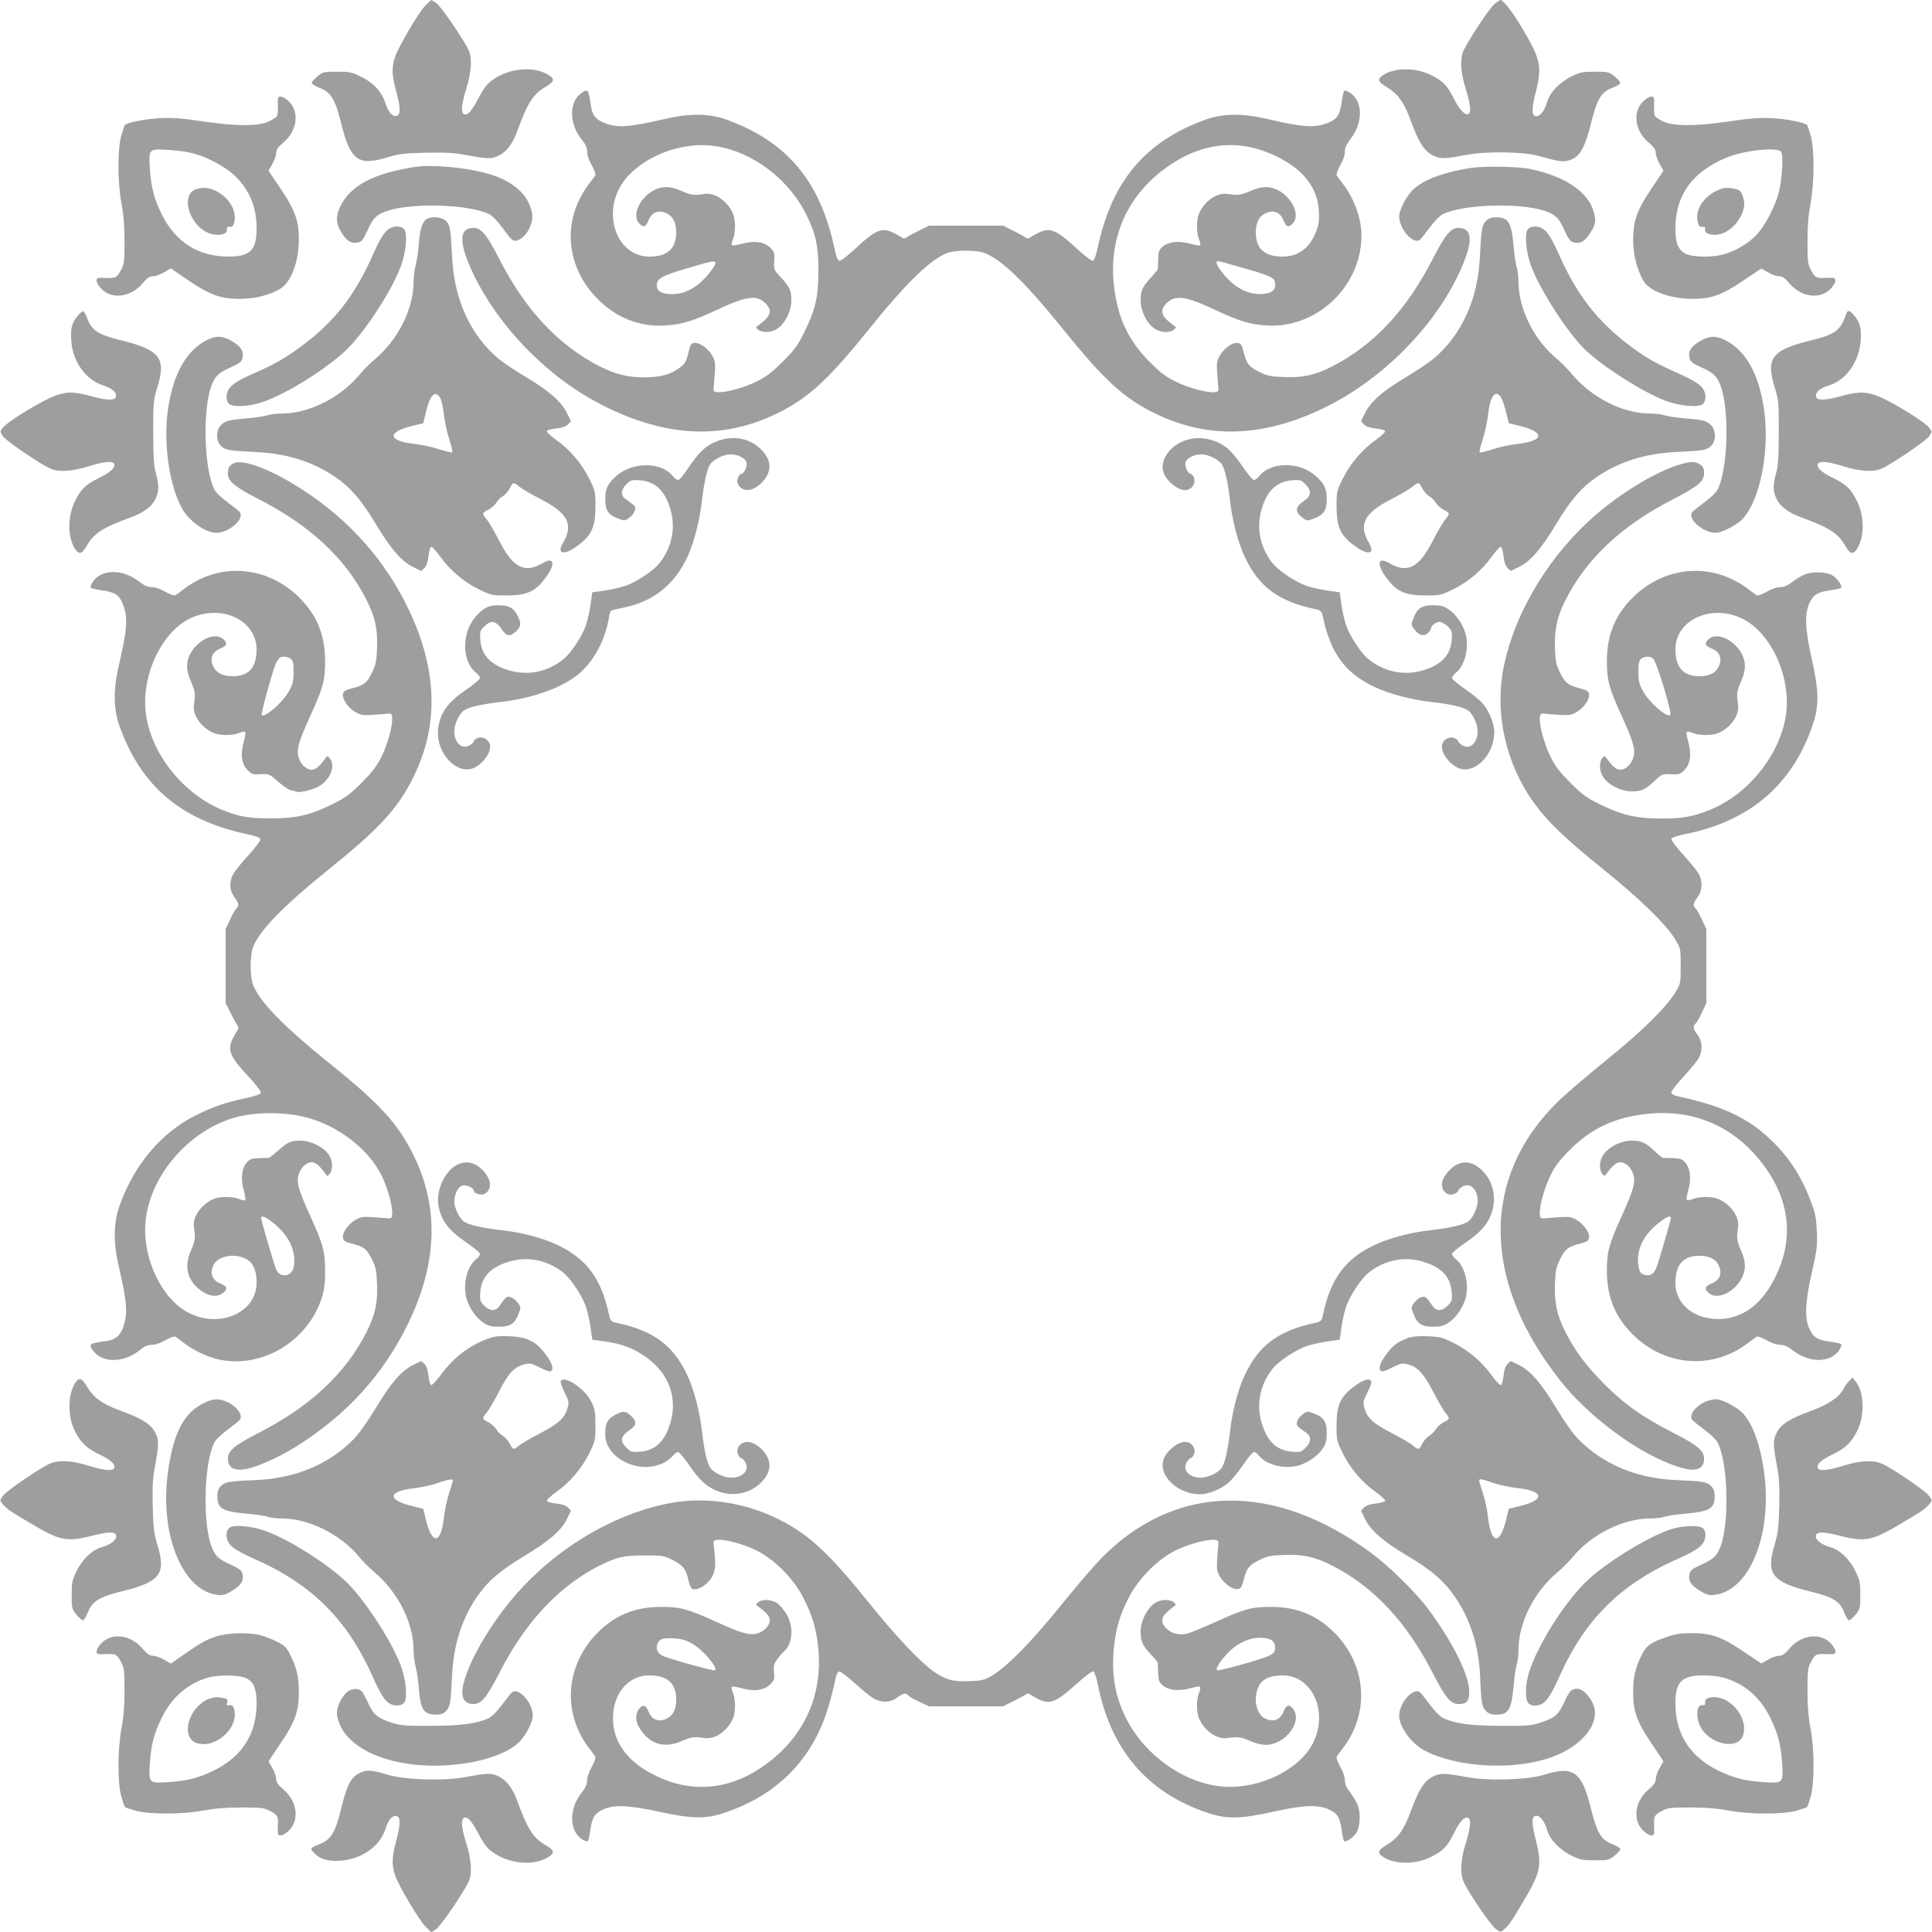 <?xml version="1.0" standalone="no"?>
<!DOCTYPE svg PUBLIC "-//W3C//DTD SVG 20010904//EN"
 "http://www.w3.org/TR/2001/REC-SVG-20010904/DTD/svg10.dtd">
<svg version="1.0" xmlns="http://www.w3.org/2000/svg"
 width="1280pt" height="1280pt" viewBox="0 0 1280 1280"
 preserveAspectRatio="xMidYMid meet">
<g transform="translate(0,1280) scale(0.1,-0.1)"
fill="#9e9e9e" stroke="none">
<path d="M2818 12763 c-47 -48 -184 -283 -203 -347 -21 -70 -19 -117 11 -224
28 -105 29 -155 1 -160 -28 -6 -55 26 -74 86 -24 74 -79 134 -161 174 -61 30
-75 33 -158 33 -88 0 -94 -1 -131 -31 -21 -17 -38 -37 -38 -43 0 -7 25 -22 55
-34 73 -29 101 -77 139 -229 61 -249 113 -289 302 -232 83 25 113 29 260 32
127 3 187 0 260 -14 154 -28 173 -29 225 -4 50 25 91 78 120 159 70 191 105
246 188 295 56 33 62 50 28 74 -97 68 -272 54 -385 -32 -29 -21 -55 -56 -83
-109 -46 -89 -75 -123 -98 -114 -24 10 -20 62 14 172 33 108 39 195 16 250
-26 61 -182 291 -214 313 -16 12 -32 22 -34 22 -2 0 -20 -17 -40 -37z"/>
<path d="M9903 12775 c-37 -29 -199 -278 -213 -326 -17 -60 -11 -134 20 -234
31 -101 38 -159 20 -170 -21 -13 -61 27 -96 98 -45 91 -73 120 -154 160 -104
52 -246 50 -322 -4 -34 -25 -28 -42 28 -75 74 -44 115 -100 159 -219 53 -146
89 -203 145 -233 50 -26 80 -26 225 2 124 24 371 21 466 -4 155 -43 176 -45
222 -30 64 23 97 80 137 239 41 167 68 211 142 239 29 11 53 25 53 32 0 7 -17
27 -38 44 -37 30 -43 31 -130 31 -81 0 -99 -4 -152 -29 -81 -40 -147 -108
-164 -169 -17 -58 -45 -97 -72 -97 -32 0 -34 44 -4 161 43 172 33 216 -97 434
-55 93 -119 175 -137 175 -3 0 -20 -11 -38 -25z"/>
<path d="M3845 12178 c-77 -61 -73 -203 10 -304 26 -31 35 -52 35 -79 0 -24
12 -58 31 -91 18 -32 27 -59 23 -66 -5 -7 -23 -33 -42 -57 -180 -237 -157
-546 57 -761 126 -128 284 -189 457 -176 103 7 183 32 331 102 199 93 266 103
325 44 47 -48 36 -84 -43 -142 -24 -17 -24 -18 -5 -33 29 -22 88 -19 127 8 51
34 91 115 92 185 0 67 -10 90 -69 154 -48 51 -48 51 -44 120 2 41 -2 52 -27
77 -40 39 -100 48 -183 27 -34 -9 -66 -14 -70 -11 -5 3 -2 21 6 40 18 43 18
126 1 168 -36 85 -122 144 -191 132 -64 -11 -87 -8 -149 19 -80 36 -139 35
-200 -3 -87 -56 -128 -160 -83 -210 28 -31 44 -26 62 18 23 57 69 74 124 46
40 -20 60 -63 60 -125 0 -108 -58 -160 -179 -160 -194 0 -303 239 -202 444 87
178 351 309 592 293 260 -17 529 -208 654 -465 60 -122 78 -206 77 -367 0
-172 -19 -255 -93 -405 -45 -91 -64 -117 -143 -196 -74 -73 -107 -99 -176
-133 -84 -41 -210 -75 -259 -69 -21 2 -25 8 -23 28 2 14 5 59 8 100 4 65 2 80
-18 115 -28 48 -83 87 -118 83 -22 -3 -27 -11 -40 -68 -14 -57 -21 -69 -58
-97 -58 -44 -128 -63 -234 -63 -111 0 -190 20 -295 73 -275 140 -495 376 -668
717 -80 156 -117 200 -168 200 -92 0 -98 -85 -19 -266 80 -183 222 -387 386
-550 168 -167 341 -290 541 -385 397 -187 756 -197 1101 -29 205 99 342 224
604 550 252 315 420 477 529 515 57 19 186 19 240 0 111 -39 271 -193 515
-495 280 -348 412 -469 620 -570 345 -168 704 -158 1101 29 399 189 761 554
927 935 79 181 73 266 -19 266 -51 0 -88 -44 -168 -200 -173 -341 -393 -577
-668 -717 -115 -59 -194 -76 -320 -71 -86 3 -111 8 -158 31 -73 35 -88 54
-108 129 -14 55 -20 63 -42 66 -34 4 -89 -35 -117 -83 -20 -35 -22 -50 -18
-115 3 -41 6 -86 8 -100 2 -20 -2 -26 -23 -28 -49 -6 -175 28 -259 69 -69 34
-102 60 -175 133 -140 140 -212 295 -235 506 -37 332 102 621 385 806 224 146
459 162 692 48 179 -87 272 -207 281 -362 3 -61 0 -88 -17 -132 -42 -113 -117
-169 -223 -170 -120 0 -178 52 -178 160 0 62 20 105 60 125 55 28 101 11 124
-46 18 -44 34 -49 62 -18 45 50 4 154 -83 210 -61 38 -120 39 -200 3 -62 -27
-85 -30 -149 -19 -69 12 -155 -47 -191 -132 -17 -42 -17 -125 1 -168 8 -19 11
-37 6 -40 -5 -3 -36 2 -68 11 -73 20 -141 13 -180 -21 -23 -20 -27 -32 -29
-82 -1 -32 -2 -62 -2 -66 -1 -4 -21 -29 -45 -55 -59 -64 -69 -87 -69 -154 1
-70 41 -151 92 -185 39 -27 98 -30 127 -8 19 15 19 16 -5 33 -79 58 -90 94
-43 142 59 59 126 49 325 -44 148 -70 228 -95 331 -102 336 -25 636 256 636
596 0 111 -47 242 -122 341 -19 24 -37 50 -42 57 -4 7 5 34 23 66 19 32 31 68
31 90 0 26 10 49 39 87 86 113 80 257 -12 309 -14 8 -29 12 -32 8 -3 -3 -11
-37 -16 -74 -13 -85 -29 -111 -82 -134 -91 -39 -164 -36 -412 22 -168 39 -296
37 -415 -7 -392 -144 -610 -402 -705 -835 -14 -65 -25 -96 -36 -98 -8 -1 -56
36 -106 82 -131 121 -175 140 -246 107 -23 -11 -50 -26 -60 -33 -14 -10 -20
-10 -35 0 -9 7 -46 27 -82 45 l-65 32 -245 0 -245 0 -65 -32 c-36 -18 -73 -38
-82 -45 -15 -10 -21 -10 -35 0 -10 7 -37 22 -60 33 -71 33 -116 14 -245 -107
-51 -48 -98 -84 -107 -82 -11 2 -22 31 -36 98 -95 433 -313 691 -705 835 -119
44 -247 46 -415 7 -248 -58 -321 -61 -412 -22 -49 22 -69 49 -78 110 -16 112
-20 117 -70 78z m895 -1122 c0 -22 -76 -113 -121 -146 -63 -45 -120 -63 -185
-58 -63 5 -87 25 -82 67 5 38 42 57 203 104 168 50 185 53 185 33z m3481 -27
c190 -54 218 -66 225 -96 11 -44 -10 -71 -60 -78 -105 -16 -203 31 -286 137
-39 48 -50 78 -31 78 6 0 74 -18 152 -41z"/>
<path d="M1841 12102 c1 -33 -1 -64 -5 -71 -4 -6 -26 -21 -49 -33 -69 -35
-212 -36 -437 -3 -147 22 -207 26 -290 22 -97 -5 -215 -28 -232 -45 -4 -4 -15
-36 -25 -72 -25 -93 -24 -310 2 -450 14 -74 20 -148 20 -250 0 -131 -2 -149
-22 -187 -29 -54 -35 -57 -105 -54 -53 2 -58 0 -58 -19 0 -12 15 -37 33 -55
70 -70 193 -54 270 36 32 38 49 49 71 49 16 0 49 12 73 26 l45 26 118 -81
c144 -97 212 -121 340 -121 97 0 194 24 266 66 71 42 124 180 124 325 0 127
-24 195 -121 339 l-80 119 25 44 c14 24 26 57 26 73 0 22 11 39 49 71 90 77
106 200 36 270 -18 18 -43 33 -55 33 -19 0 -21 -5 -19 -58z m-566 -317 c101
-26 224 -92 286 -155 95 -94 139 -204 139 -345 0 -143 -42 -185 -185 -185
-203 0 -353 96 -445 283 -50 103 -69 176 -77 299 -8 132 -8 133 122 125 55 -3
127 -13 160 -22z"/>
<path d="M1300 11547 c-113 -39 -40 -259 100 -297 55 -15 106 -1 103 28 -2 17
2 21 19 19 16 -1 23 5 29 27 34 124 -126 267 -251 223z"/>
<path d="M10885 12127 c-70 -70 -54 -193 36 -270 38 -32 49 -49 49 -71 0 -16
12 -49 26 -73 l25 -44 -80 -119 c-97 -145 -121 -212 -121 -342 0 -95 26 -196
69 -270 40 -67 178 -118 322 -118 127 0 195 24 339 121 l119 80 44 -25 c24
-14 57 -26 73 -26 22 0 39 -11 71 -49 77 -90 200 -106 270 -36 18 18 33 43 33
55 0 19 -5 21 -58 19 -70 -3 -76 0 -105 54 -20 38 -22 56 -22 187 0 102 6 176
20 250 26 140 27 357 2 450 -10 36 -21 68 -25 72 -17 17 -135 40 -232 45 -83
4 -143 0 -290 -22 -225 -33 -368 -32 -437 3 -23 12 -45 27 -49 33 -4 7 -6 38
-5 71 2 53 0 58 -19 58 -12 0 -37 -15 -55 -33z m915 -332 c17 -20 7 -184 -15
-270 -23 -90 -89 -217 -145 -278 -53 -58 -142 -111 -224 -133 -74 -20 -203
-18 -246 4 -51 25 -70 70 -70 167 0 223 114 380 342 472 118 48 331 70 358 38z"/>
<path d="M11410 11551 c-114 -36 -186 -138 -161 -227 6 -22 13 -28 29 -27 17
2 21 -2 19 -19 -1 -16 5 -23 31 -30 90 -24 198 60 226 175 9 36 -10 104 -32
116 -27 15 -85 21 -112 12z"/>
<path d="M2750 11694 c-275 -42 -430 -124 -496 -263 -31 -65 -29 -110 8 -171
36 -59 67 -77 112 -66 22 5 34 21 58 74 38 85 59 107 123 131 158 59 543 50
684 -17 20 -9 55 -44 86 -86 67 -92 76 -99 107 -87 58 22 105 114 93 179 -23
123 -125 214 -295 262 -146 41 -366 61 -480 44z"/>
<path d="M9735 11686 c-195 -32 -331 -88 -390 -161 -41 -50 -74 -120 -75 -158
0 -85 94 -191 138 -155 8 7 38 45 67 84 31 42 66 77 86 86 141 67 526 76 684
17 64 -24 85 -46 123 -131 24 -53 36 -69 58 -74 45 -11 76 7 112 66 27 44 33
63 29 95 -16 152 -172 271 -427 325 -84 18 -313 21 -405 6z"/>
<path d="M2827 11349 c-29 -17 -45 -67 -52 -165 -4 -49 -13 -112 -21 -141 -8
-28 -14 -78 -14 -110 0 -181 -104 -387 -262 -518 -28 -23 -72 -68 -97 -98
-127 -153 -335 -257 -517 -257 -34 0 -75 -5 -91 -11 -15 -6 -73 -15 -128 -20
-131 -11 -149 -16 -179 -44 -36 -33 -37 -105 -2 -140 27 -27 54 -31 233 -40
201 -9 373 -63 521 -163 103 -70 176 -154 270 -311 102 -169 171 -249 248
-287 l55 -27 21 20 c14 14 23 40 27 79 3 31 11 59 17 61 7 2 32 -25 58 -61 65
-92 157 -170 256 -219 83 -41 88 -42 185 -42 135 0 191 25 258 115 69 91 60
145 -16 100 -122 -72 -198 -33 -291 150 -31 60 -67 122 -81 138 -33 39 -32 45
11 65 19 10 42 30 51 45 9 16 29 36 45 45 15 9 35 32 45 51 20 43 26 44 65 11
16 -14 78 -50 138 -81 183 -93 222 -169 150 -291 -45 -76 9 -85 100 -16 90 67
115 123 115 258 0 97 -1 102 -42 185 -49 99 -127 191 -219 256 -36 26 -63 51
-61 58 2 6 30 14 61 17 39 4 65 13 79 27 l20 21 -27 55 c-37 75 -117 146 -272
238 -71 43 -152 97 -180 120 -188 158 -296 394 -309 681 -9 179 -13 206 -40
233 -26 26 -94 33 -128 13z m88 -1183 c9 -13 20 -63 26 -111 5 -48 21 -123 36
-166 14 -44 23 -82 20 -86 -4 -3 -42 6 -86 20 -43 15 -118 31 -166 36 -176 20
-183 78 -15 119 l74 18 18 74 c28 115 60 147 93 96z"/>
<path d="M9845 11336 c-27 -27 -31 -54 -40 -233 -13 -287 -121 -523 -309 -681
-28 -23 -109 -77 -180 -120 -155 -92 -235 -163 -272 -238 l-27 -55 20 -21 c14
-14 40 -23 79 -27 31 -3 59 -11 61 -17 2 -7 -25 -32 -61 -58 -92 -65 -170
-157 -219 -256 -41 -83 -42 -88 -42 -185 0 -135 25 -191 115 -258 91 -69 145
-60 100 16 -72 122 -33 198 150 291 60 31 122 67 138 81 39 33 45 32 65 -11
10 -19 30 -42 45 -51 16 -9 36 -29 45 -45 9 -15 32 -35 51 -45 43 -20 44 -26
11 -65 -14 -16 -50 -78 -81 -138 -93 -183 -169 -222 -291 -150 -76 45 -85 -9
-16 -100 67 -90 123 -115 258 -115 97 0 102 1 185 42 99 49 191 127 256 219
26 36 51 63 58 61 6 -2 14 -30 17 -61 4 -39 13 -65 27 -79 l21 -20 55 27 c77
38 146 118 248 287 94 157 167 241 270 311 148 100 320 154 521 163 179 9 206
13 233 40 35 35 34 107 -2 140 -30 28 -48 33 -179 44 -55 5 -113 14 -128 20
-16 6 -57 11 -91 11 -185 0 -389 103 -525 265 -27 33 -72 78 -98 99 -150 124
-253 331 -253 512 0 34 -5 75 -11 91 -6 15 -15 75 -20 133 -15 168 -33 200
-117 200 -32 0 -49 -6 -67 -24z m100 -1169 c8 -13 23 -57 33 -97 l18 -74 74
-18 c168 -41 161 -99 -15 -119 -48 -5 -123 -21 -166 -36 -44 -14 -82 -23 -86
-20 -3 4 6 42 20 86 15 43 31 118 36 166 14 122 49 168 86 112z"/>
<path d="M2583 11287 c-36 -20 -62 -61 -121 -194 -114 -253 -250 -426 -455
-579 -115 -86 -186 -127 -324 -187 -107 -47 -150 -75 -170 -110 -17 -31 -16
-73 3 -91 25 -25 131 -21 222 10 148 49 394 200 539 329 122 109 307 387 376
564 38 97 49 227 23 254 -20 20 -62 22 -93 4z"/>
<path d="M10124 11283 c-26 -27 -15 -157 23 -254 63 -161 243 -439 355 -546
118 -113 374 -276 527 -336 97 -38 227 -49 254 -23 20 20 22 62 4 93 -20 36
-62 62 -187 118 -139 62 -208 102 -316 185 -200 153 -335 327 -446 573 -59
133 -85 174 -121 194 -31 18 -73 16 -93 -4z"/>
<path d="M511 10703 c-37 -45 -45 -83 -38 -169 10 -132 98 -252 209 -287 60
-19 92 -46 86 -74 -5 -28 -55 -27 -160 1 -107 30 -154 32 -224 11 -84 -25
-333 -175 -367 -221 -18 -24 -18 -25 4 -56 22 -31 254 -189 316 -214 53 -23
141 -17 248 16 109 34 163 38 172 15 8 -24 -25 -54 -102 -92 -89 -44 -118 -72
-158 -153 -52 -104 -50 -246 4 -322 25 -34 42 -28 75 28 49 83 104 118 295
188 79 29 134 70 158 118 25 54 26 91 4 172 -14 48 -17 104 -18 271 0 203 1
213 29 304 57 189 15 243 -241 306 -147 36 -194 65 -221 136 -11 29 -24 55
-30 57 -5 1 -24 -14 -41 -35z"/>
<path d="M12233 10723 c-39 -113 -71 -138 -238 -179 -254 -62 -296 -116 -239
-305 28 -91 29 -101 29 -304 -1 -167 -4 -223 -18 -271 -22 -81 -21 -118 4
-172 24 -48 79 -89 158 -118 191 -70 246 -105 295 -188 33 -56 50 -62 75 -28
54 76 56 218 4 322 -40 81 -69 109 -158 153 -77 38 -110 68 -102 92 9 23 63
19 172 -15 107 -33 195 -39 248 -16 62 25 294 183 316 214 22 31 22 32 4 56
-34 46 -283 196 -367 221 -70 21 -117 19 -224 -11 -105 -28 -155 -29 -160 -1
-6 29 26 55 87 74 115 36 201 161 209 304 5 80 -7 119 -51 167 -25 27 -36 28
-44 5z"/>
<path d="M1375 10549 c-137 -66 -226 -222 -261 -453 -33 -221 4 -501 89 -659
46 -87 155 -166 230 -167 85 0 191 94 155 138 -7 8 -45 38 -84 67 -42 31 -77
66 -86 86 -67 141 -76 526 -17 684 24 64 46 85 131 123 53 24 69 36 74 58 11
45 -7 76 -66 112 -63 37 -106 40 -165 11z"/>
<path d="M11260 10538 c-59 -36 -77 -67 -66 -112 5 -22 21 -34 74 -58 85 -38
107 -59 131 -123 59 -158 50 -543 -17 -684 -9 -20 -44 -55 -86 -86 -39 -29
-77 -59 -84 -67 -36 -44 70 -138 156 -138 41 0 146 55 181 96 116 132 178 460
137 730 -35 233 -125 389 -263 454 -61 28 -100 25 -163 -12z"/>
<path d="M4765 9882 c-87 -30 -134 -74 -220 -204 -21 -32 -44 -58 -52 -58 -9
0 -24 11 -35 25 -75 96 -266 97 -374 2 -59 -52 -74 -84 -74 -155 0 -72 20
-103 84 -127 44 -17 46 -17 75 5 17 12 34 33 37 47 7 27 5 30 -61 76 -34 25
-33 61 5 99 29 28 35 30 89 26 107 -8 172 -74 207 -208 30 -118 2 -241 -76
-340 -40 -51 -151 -125 -225 -151 -33 -11 -96 -26 -141 -32 l-80 -11 -11 -80
c-6 -45 -21 -108 -32 -141 -26 -74 -100 -185 -151 -225 -99 -78 -222 -106
-340 -76 -134 35 -200 100 -208 207 -4 54 -2 60 27 89 43 44 76 38 114 -17 34
-52 57 -54 99 -13 33 33 33 57 -1 115 -23 40 -55 55 -119 55 -66 0 -98 -16
-151 -76 -94 -107 -92 -297 4 -372 14 -11 25 -26 25 -34 0 -8 -38 -40 -84 -72
-130 -88 -180 -157 -193 -264 -17 -143 100 -289 213 -267 70 13 146 111 129
165 -11 33 -48 52 -79 41 -14 -6 -26 -15 -26 -21 0 -5 -11 -17 -25 -26 -52
-34 -105 12 -105 92 0 47 33 117 65 138 33 22 118 41 240 55 210 24 403 92
513 181 104 84 182 227 207 382 3 21 9 40 14 42 4 3 43 12 86 21 195 41 334
152 420 337 43 94 81 241 96 373 14 122 33 207 55 240 20 30 90 65 132 65 51
0 100 -25 108 -54 6 -27 -17 -76 -36 -76 -6 0 -15 -12 -21 -26 -7 -20 -6 -32
5 -50 33 -49 102 -38 160 26 64 71 58 148 -19 219 -72 67 -173 86 -270 53z"/>
<path d="M7852 9882 c-98 -35 -162 -122 -147 -198 13 -70 111 -146 165 -129
33 11 52 48 41 79 -6 14 -15 26 -21 26 -19 0 -42 49 -36 76 8 29 57 54 108 54
42 0 112 -35 132 -65 22 -33 41 -118 55 -240 15 -136 54 -282 100 -379 92
-194 223 -291 466 -342 36 -8 41 -13 49 -49 51 -243 148 -374 342 -466 97 -46
243 -85 379 -100 122 -14 207 -33 240 -55 32 -21 65 -91 65 -138 0 -80 -53
-126 -105 -92 -14 9 -25 21 -25 26 0 6 -12 15 -26 21 -31 11 -68 -8 -79 -41
-17 -54 59 -152 129 -165 105 -20 216 106 216 246 0 54 -34 139 -75 186 -19
23 -73 67 -120 99 -47 32 -85 64 -85 72 0 8 11 23 25 34 59 46 89 162 66 255
-16 63 -65 135 -115 167 -32 21 -52 26 -102 26 -74 0 -105 -20 -129 -84 -17
-44 -17 -46 5 -75 27 -39 64 -50 90 -26 11 10 20 23 20 30 0 19 34 45 59 45
12 0 36 -14 53 -30 28 -29 30 -35 26 -89 -8 -107 -74 -172 -208 -207 -118 -30
-241 -2 -340 76 -51 40 -125 151 -151 225 -11 33 -26 96 -32 141 l-11 80 -80
11 c-45 6 -108 21 -141 32 -74 26 -185 100 -225 151 -78 98 -106 224 -76 340
34 133 101 200 206 208 55 4 61 2 90 -27 41 -41 38 -77 -10 -109 -61 -41 -63
-74 -9 -113 29 -21 31 -21 75 -4 64 24 84 55 84 127 0 72 -15 103 -76 157
-107 94 -297 92 -372 -4 -11 -14 -26 -25 -34 -25 -8 0 -40 38 -72 84 -31 47
-74 99 -94 117 -80 71 -195 95 -290 61z"/>
<path d="M1545 9729 c-28 -17 -35 -29 -35 -68 0 -49 46 -87 198 -165 344 -175
579 -393 719 -668 58 -115 76 -194 71 -321 -3 -86 -8 -111 -31 -158 -35 -73
-54 -88 -129 -108 -55 -14 -63 -20 -66 -42 -4 -34 35 -89 83 -117 35 -20 50
-22 115 -18 41 3 86 6 100 8 20 2 26 -2 28 -23 6 -49 -28 -175 -69 -259 -34
-69 -60 -102 -133 -176 -79 -79 -105 -98 -196 -143 -148 -72 -233 -92 -400
-93 -147 -1 -223 12 -332 58 -273 115 -487 400 -505 672 -16 242 115 505 293
593 207 102 444 -8 444 -205 -1 -120 -51 -176 -160 -176 -62 0 -104 20 -125
60 -28 55 -11 101 46 124 43 18 49 34 19 61 -51 46 -155 5 -211 -82 -38 -61
-39 -120 -3 -200 27 -62 30 -85 19 -149 -12 -69 47 -155 132 -191 42 -17 125
-17 168 1 19 8 37 11 40 6 3 -5 -2 -36 -11 -68 -22 -80 -13 -145 27 -185 25
-25 36 -29 77 -27 67 4 63 5 126 -50 31 -27 69 -53 84 -56 15 -3 33 -7 40 -10
25 -7 112 16 152 41 71 45 103 132 65 181 -15 19 -16 19 -33 -5 -55 -76 -88
-88 -135 -50 -15 11 -32 38 -38 59 -16 53 -2 103 76 275 86 189 99 237 99 365
0 179 -59 317 -188 437 -214 198 -518 215 -747 41 -24 -19 -50 -37 -57 -42 -7
-4 -34 5 -66 23 -32 19 -68 31 -90 31 -26 0 -49 10 -87 39 -113 86 -257 80
-309 -12 -8 -14 -12 -29 -8 -32 3 -3 37 -11 74 -16 85 -13 111 -29 134 -82 39
-91 36 -164 -22 -412 -39 -168 -37 -296 7 -415 143 -390 404 -611 830 -704 78
-17 100 -25 100 -38 0 -10 -35 -55 -77 -102 -43 -46 -87 -101 -99 -121 -32
-53 -30 -114 4 -159 30 -39 33 -58 13 -75 -7 -6 -26 -39 -42 -74 l-29 -62 0
-245 0 -245 32 -65 c18 -36 38 -73 45 -82 10 -15 10 -21 0 -35 -7 -10 -22 -37
-33 -60 -33 -71 -14 -116 107 -245 47 -51 84 -98 82 -107 -2 -11 -32 -22 -103
-37 -133 -29 -212 -56 -321 -110 -230 -112 -410 -323 -509 -594 -44 -119 -46
-248 -7 -415 49 -211 57 -288 38 -365 -20 -82 -54 -116 -123 -125 -115 -15
-120 -20 -81 -70 61 -77 203 -73 304 10 31 26 52 35 79 35 24 0 58 12 91 31
32 18 59 27 66 23 7 -5 33 -23 57 -42 63 -48 151 -90 223 -107 288 -68 599
117 691 410 16 54 21 95 21 175 0 128 -13 176 -99 365 -78 172 -92 222 -76
275 6 21 23 48 38 59 47 38 80 26 135 -50 17 -24 18 -24 33 -5 22 29 19 88 -7
126 -36 52 -117 92 -186 93 -66 0 -84 -8 -152 -68 -28 -25 -54 -45 -58 -46 -4
0 -33 -1 -65 -2 -50 -2 -62 -6 -82 -29 -34 -39 -41 -107 -21 -180 9 -32 14
-63 11 -68 -3 -5 -21 -2 -40 6 -43 18 -126 18 -168 1 -85 -36 -144 -122 -132
-191 11 -64 8 -87 -19 -149 -46 -102 -28 -191 51 -256 63 -52 122 -60 166 -23
27 23 20 41 -22 58 -57 23 -74 69 -45 125 29 58 138 78 213 39 48 -24 71 -76
71 -159 0 -194 -239 -303 -444 -202 -178 87 -309 351 -293 592 20 304 276 611
586 703 147 43 358 41 509 -5 204 -63 388 -211 471 -379 41 -84 75 -210 69
-259 -2 -21 -8 -25 -28 -23 -14 2 -59 5 -100 8 -65 4 -80 2 -115 -18 -48 -28
-87 -83 -83 -117 3 -22 11 -28 66 -42 75 -20 94 -35 129 -108 23 -47 28 -72
31 -158 5 -127 -13 -206 -71 -321 -140 -275 -375 -493 -719 -668 -154 -79
-198 -116 -198 -167 0 -63 44 -86 129 -68 73 16 213 79 318 144 335 209 577
473 744 812 197 402 210 773 39 1121 -101 207 -224 342 -552 605 -311 250
-474 418 -513 529 -19 55 -19 185 0 240 39 111 202 279 515 530 325 262 449
397 550 604 168 341 158 704 -29 1101 -153 324 -391 595 -700 796 -210 138
-407 213 -466 178z m381 -1293 c16 -12 19 -27 19 -88 0 -62 -5 -81 -30 -126
-41 -75 -161 -180 -181 -159 -7 6 68 278 92 337 8 19 20 38 27 42 19 12 51 9
73 -6z m-118 -3736 c107 -84 157 -191 138 -295 -12 -62 -89 -75 -115 -19 -13
28 -101 329 -101 344 0 20 30 9 78 -30z"/>
<path d="M11140 9726 c-179 -51 -442 -215 -632 -395 -271 -258 -473 -605 -543
-937 -67 -315 10 -660 208 -927 88 -119 209 -233 458 -434 241 -194 409 -359
469 -459 35 -58 35 -60 35 -174 0 -115 0 -116 -35 -174 -60 -100 -228 -265
-468 -458 -123 -100 -263 -220 -311 -267 -511 -502 -505 -1189 17 -1849 167
-212 448 -431 686 -534 181 -79 266 -73 266 19 0 51 -44 88 -200 168 -203 103
-328 191 -460 324 -124 125 -194 219 -259 347 -56 111 -74 194 -69 319 3 84 8
109 31 156 35 73 54 88 129 108 55 14 63 20 66 42 4 34 -35 89 -83 117 -35 20
-50 22 -115 18 -41 -3 -86 -6 -100 -8 -20 -2 -26 2 -28 23 -6 49 28 175 69
259 34 69 60 102 133 175 140 140 295 212 506 235 336 37 622 -102 812 -394
140 -217 155 -453 42 -683 -84 -174 -206 -270 -352 -281 -177 -12 -312 91
-312 239 0 121 52 179 160 179 62 0 105 -20 125 -60 28 -55 11 -101 -46 -124
-44 -18 -49 -34 -18 -62 51 -46 154 -5 210 83 38 61 39 120 3 200 -27 62 -30
85 -19 149 12 69 -47 155 -132 191 -42 17 -125 17 -168 -1 -19 -8 -37 -11 -40
-6 -3 5 2 36 11 68 20 73 13 141 -21 180 -20 23 -32 27 -82 29 -32 1 -62 2
-66 2 -4 1 -29 21 -55 45 -64 59 -87 69 -154 69 -69 -1 -150 -41 -185 -93 -27
-38 -30 -97 -8 -126 15 -19 16 -19 33 5 55 76 88 88 135 50 15 -11 32 -38 38
-59 16 -53 2 -103 -76 -275 -86 -190 -99 -237 -99 -365 0 -179 59 -317 188
-437 214 -198 518 -215 747 -41 24 19 50 37 57 42 7 4 34 -5 66 -23 32 -19 68
-31 90 -31 26 0 49 -10 87 -39 113 -86 257 -80 309 12 8 14 12 29 8 32 -3 3
-37 11 -74 16 -85 12 -110 28 -137 87 -32 71 -28 172 17 372 34 148 37 176 33
270 -3 82 -10 121 -32 180 -64 175 -141 298 -259 415 -156 155 -327 237 -631
302 -22 5 -41 15 -43 24 -1 8 36 56 82 106 47 51 93 107 102 125 26 50 22 110
-9 152 -30 39 -33 58 -13 75 7 6 26 39 42 74 l29 62 0 245 0 245 -29 62 c-16
35 -35 68 -42 74 -20 17 -17 36 13 75 31 42 35 102 9 152 -9 18 -55 75 -102
127 -49 54 -84 101 -81 108 3 8 42 21 92 31 429 85 712 329 845 725 43 127 41
219 -6 433 -45 198 -49 299 -17 370 27 58 51 74 137 87 37 5 71 13 74 16 10 9
-20 56 -50 78 -34 25 -115 33 -174 17 -26 -7 -68 -31 -95 -52 -36 -28 -58 -38
-85 -38 -22 0 -57 -12 -90 -31 -32 -18 -59 -27 -66 -23 -7 5 -33 23 -57 42
-229 174 -533 157 -747 -41 -129 -120 -188 -258 -188 -437 0 -128 13 -176 99
-365 78 -172 92 -222 76 -275 -6 -21 -23 -48 -38 -59 -47 -38 -80 -26 -135 50
-17 24 -18 24 -33 5 -22 -29 -19 -88 8 -126 35 -52 116 -92 185 -93 67 0 90
10 154 69 51 48 51 48 120 44 41 -2 52 2 77 27 40 40 49 105 27 185 -9 32 -14
63 -11 68 3 5 21 2 40 -6 43 -18 126 -18 168 -1 85 36 144 122 132 191 -11 64
-8 87 19 149 36 80 35 139 -3 200 -56 87 -160 128 -210 83 -31 -28 -26 -44 18
-62 57 -23 74 -69 46 -124 -20 -40 -63 -60 -125 -60 -108 0 -160 58 -160 179
0 194 239 303 444 202 178 -88 309 -351 293 -593 -18 -271 -233 -559 -502
-671 -115 -47 -190 -61 -335 -60 -167 2 -252 22 -400 94 -91 45 -117 64 -196
143 -73 74 -99 107 -133 176 -41 84 -75 210 -69 259 2 21 8 25 28 23 14 -2 59
-5 100 -8 65 -4 80 -2 115 18 48 28 87 83 83 117 -3 22 -11 28 -66 42 -75 20
-94 35 -129 108 -23 46 -28 72 -31 153 -5 124 15 216 71 325 141 276 376 495
717 668 154 79 200 117 200 166 0 40 -7 52 -37 68 -27 14 -55 13 -113 -3z
m-186 -1291 c23 -23 125 -360 112 -372 -20 -21 -140 83 -181 159 -25 45 -30
64 -30 126 0 61 3 76 19 88 26 18 61 18 80 -1z m116 -3704 c0 -16 -80 -290
-97 -332 -17 -44 -49 -59 -88 -41 -18 8 -25 22 -30 56 -16 105 31 203 137 286
48 39 78 50 78 31z"/>
<path d="M3035 5086 c-80 -35 -143 -158 -132 -258 13 -107 63 -176 193 -264
46 -32 84 -64 84 -72 0 -8 -11 -23 -25 -34 -59 -46 -89 -162 -66 -255 16 -63
65 -135 115 -167 32 -21 52 -26 102 -26 74 0 105 20 129 84 17 44 17 46 -5 75
-12 17 -33 34 -47 37 -27 7 -30 5 -76 -61 -25 -34 -61 -33 -99 5 -28 29 -30
35 -26 90 8 105 75 172 208 206 116 30 242 2 340 -76 51 -40 125 -151 151
-225 11 -33 26 -96 32 -141 l11 -80 88 -12 c108 -15 188 -46 272 -106 142
-102 203 -256 162 -416 -35 -134 -100 -200 -207 -208 -54 -4 -60 -2 -89 27
-44 43 -38 76 18 114 51 34 54 58 10 99 -35 33 -58 32 -116 -4 -40 -25 -52
-52 -52 -122 0 -159 227 -269 388 -187 22 11 49 32 60 46 11 14 26 25 34 25 8
0 40 -38 72 -85 69 -101 120 -148 193 -175 99 -37 204 -17 278 51 77 71 83
148 19 219 -58 64 -127 75 -160 26 -11 -18 -12 -30 -5 -50 6 -14 15 -26 21
-26 5 0 17 -11 26 -25 34 -52 -12 -105 -92 -105 -47 0 -117 33 -138 65 -22 33
-41 118 -55 240 -15 136 -54 282 -100 379 -92 194 -223 291 -466 342 -36 8
-41 13 -49 49 -51 242 -147 373 -341 466 -97 47 -237 84 -376 99 -126 15 -211
34 -244 56 -30 20 -65 90 -65 132 0 51 25 100 54 108 27 6 76 -17 76 -36 0
-18 49 -31 70 -20 50 27 48 89 -3 147 -51 59 -111 76 -172 49z"/>
<path d="M9655 5086 c-40 -17 -91 -77 -100 -115 -12 -55 31 -100 79 -81 14 5
26 14 26 20 0 5 11 17 25 26 52 34 105 -12 105 -92 0 -47 -33 -117 -65 -138
-33 -22 -118 -41 -244 -56 -137 -15 -276 -52 -376 -99 -193 -92 -290 -223
-341 -466 -8 -36 -13 -41 -49 -49 -243 -51 -374 -148 -466 -342 -46 -97 -85
-243 -100 -379 -14 -122 -33 -207 -55 -240 -21 -32 -91 -65 -138 -65 -80 0
-126 53 -92 105 9 14 21 25 26 25 6 0 15 12 21 26 12 33 -9 71 -45 80 -54 13
-149 -63 -161 -130 -20 -105 106 -216 246 -216 54 0 139 34 186 75 23 19 67
73 99 120 32 47 64 85 72 85 8 0 23 -11 34 -25 46 -59 162 -89 255 -66 63 16
135 65 167 115 21 32 26 52 26 102 0 74 -20 105 -84 129 -44 17 -46 17 -75 -5
-17 -12 -34 -33 -37 -47 -7 -27 -5 -30 61 -76 34 -25 33 -61 -5 -99 -29 -28
-35 -30 -89 -26 -107 8 -172 74 -207 208 -30 116 -2 242 76 340 40 51 151 125
225 151 33 11 96 26 141 32 l80 11 11 80 c6 45 21 108 32 141 26 74 100 185
151 225 98 78 224 106 340 76 134 -35 200 -100 208 -207 4 -54 2 -60 -26 -89
-38 -38 -74 -39 -99 -5 -46 66 -49 68 -76 61 -14 -3 -35 -20 -47 -37 -22 -29
-22 -31 -5 -75 24 -64 55 -84 129 -84 50 0 70 5 102 26 50 32 99 104 115 167
23 93 -7 209 -66 255 -14 11 -25 26 -25 34 0 8 38 40 85 72 101 69 148 120
175 193 36 96 17 203 -48 275 -58 64 -115 81 -177 54z"/>
<path d="M3233 3931 c-126 -46 -227 -124 -314 -242 -29 -38 -57 -68 -63 -66
-6 2 -14 30 -17 61 -4 39 -13 65 -27 79 l-21 20 -55 -27 c-77 -38 -146 -118
-248 -287 -51 -85 -109 -167 -142 -201 -165 -169 -386 -262 -651 -274 -176 -7
-204 -12 -231 -39 -18 -18 -24 -35 -24 -67 0 -84 32 -102 200 -117 58 -5 118
-14 133 -20 16 -6 57 -11 91 -11 180 0 391 -104 514 -253 23 -29 71 -77 107
-107 154 -132 255 -334 255 -513 0 -32 6 -82 14 -110 8 -29 17 -92 21 -141 10
-142 32 -176 115 -176 30 0 47 6 65 24 27 27 31 54 40 233 9 201 63 373 163
521 70 103 154 176 311 270 169 102 249 171 287 248 l27 55 -20 21 c-14 14
-40 23 -79 27 -31 3 -59 11 -61 17 -2 7 25 32 61 58 92 65 170 157 219 256 41
83 42 88 42 185 0 87 -3 107 -26 156 -41 86 -178 180 -204 139 -3 -6 8 -39 25
-74 29 -58 31 -67 20 -105 -17 -64 -59 -103 -182 -167 -61 -32 -124 -68 -139
-81 -36 -31 -42 -29 -62 13 -10 19 -30 42 -45 51 -16 9 -36 29 -45 45 -9 15
-32 35 -51 45 -43 20 -44 26 -11 65 14 16 50 78 81 138 61 120 100 163 165
180 39 11 47 9 105 -20 34 -18 67 -29 73 -25 23 13 10 55 -36 115 -63 84 -124
114 -243 117 -64 3 -98 -1 -137 -16z m-233 -941 c0 -5 -11 -43 -25 -83 -13
-41 -29 -113 -34 -162 -20 -176 -78 -183 -119 -15 l-18 74 -74 18 c-168 41
-161 99 14 118 48 6 118 21 154 34 76 26 102 30 102 16z"/>
<path d="M9329 3936 c-73 -28 -98 -47 -143 -107 -45 -59 -57 -101 -35 -114 6
-4 39 7 73 25 58 29 66 31 105 20 64 -17 103 -59 167 -182 32 -61 68 -124 81
-139 31 -36 29 -42 -13 -62 -19 -10 -42 -30 -51 -45 -9 -16 -29 -36 -45 -45
-15 -9 -35 -32 -45 -51 -20 -43 -26 -44 -65 -11 -16 14 -78 50 -138 81 -120
61 -163 100 -180 165 -11 39 -9 47 20 105 18 34 29 67 25 73 -13 23 -55 10
-115 -36 -90 -67 -115 -123 -115 -258 0 -97 1 -102 42 -185 49 -99 127 -191
219 -256 36 -26 63 -51 61 -58 -2 -6 -30 -14 -61 -17 -39 -4 -65 -13 -79 -27
l-20 -21 27 -55 c38 -77 118 -147 284 -246 155 -91 243 -168 313 -272 101
-148 156 -323 165 -523 7 -176 12 -204 39 -231 18 -18 35 -24 67 -24 84 0 102
32 117 200 5 58 14 118 20 133 6 16 11 57 11 91 0 182 99 383 255 516 36 30
84 78 107 107 123 149 334 253 514 253 34 0 75 5 91 11 15 6 75 15 133 20 168
15 200 33 200 117 0 32 -6 49 -24 67 -27 27 -55 32 -231 39 -265 12 -486 105
-651 274 -33 34 -91 116 -142 201 -102 169 -171 249 -248 287 l-55 27 -21 -20
c-14 -14 -23 -40 -27 -79 -3 -31 -11 -59 -17 -61 -7 -2 -32 25 -58 61 -66 92
-157 170 -256 219 -78 38 -92 41 -175 44 -59 2 -102 -2 -126 -11z m564 -961
c41 -13 113 -29 162 -34 176 -20 183 -78 15 -119 l-74 -18 -18 -74 c-41 -168
-99 -161 -119 15 -5 49 -21 121 -34 162 -14 40 -25 78 -25 83 0 15 12 13 93
-15z"/>
<path d="M501 3642 c-50 -71 -55 -215 -10 -312 38 -82 80 -124 162 -163 79
-38 113 -68 104 -92 -9 -23 -63 -19 -172 15 -105 32 -186 38 -245 17 -57 -21
-295 -181 -319 -216 -23 -31 -23 -33 -5 -54 30 -35 43 -44 169 -119 213 -128
253 -136 429 -92 112 29 156 27 156 -5 0 -26 -39 -55 -95 -71 -64 -18 -128
-78 -167 -158 -30 -61 -33 -75 -33 -158 0 -88 1 -94 31 -131 17 -21 37 -38 43
-38 7 0 22 25 34 55 29 72 76 101 228 138 250 62 290 114 233 303 -25 83 -29
113 -32 260 -3 128 0 187 14 260 28 153 28 178 2 229 -30 56 -87 92 -233 145
-119 44 -175 85 -219 159 -33 56 -50 62 -75 28z"/>
<path d="M12252 3652 c-11 -11 -28 -34 -36 -50 -30 -58 -98 -105 -211 -147
-146 -53 -203 -89 -233 -145 -26 -51 -26 -75 2 -230 14 -74 17 -131 14 -260
-4 -144 -8 -177 -32 -259 -57 -189 -14 -244 241 -306 147 -36 194 -65 221
-137 11 -29 25 -53 32 -53 7 0 27 17 44 38 30 37 31 43 31 130 0 83 -3 98 -33
159 -39 80 -103 140 -167 158 -56 16 -95 45 -95 71 0 32 44 34 156 5 176 -44
216 -36 429 92 126 75 139 84 169 119 18 21 18 23 -5 54 -24 34 -262 195 -319
215 -59 22 -140 16 -245 -16 -109 -34 -163 -38 -172 -15 -9 24 25 54 104 92
82 39 124 81 162 163 46 99 40 249 -13 315 l-23 28 -21 -21z"/>
<path d="M1361 3509 c-137 -61 -208 -190 -246 -445 -63 -419 90 -806 330 -831
32 -4 51 2 95 29 59 36 77 67 66 112 -5 22 -21 34 -74 58 -85 38 -107 59 -131
123 -59 158 -50 543 17 684 9 20 44 55 86 86 39 29 77 59 84 67 26 31 -20 93
-90 123 -49 20 -84 19 -137 -6z"/>
<path d="M11300 3514 c-68 -30 -113 -91 -88 -122 7 -8 45 -38 84 -67 42 -31
77 -66 86 -86 67 -141 76 -526 17 -684 -24 -64 -46 -85 -131 -123 -53 -24 -69
-36 -74 -58 -11 -45 7 -76 66 -112 44 -27 63 -33 95 -29 240 25 393 411 330
832 -26 171 -71 296 -136 369 -36 42 -140 96 -183 96 -17 -1 -47 -8 -66 -16z"/>
<path d="M4460 2845 c-349 -59 -717 -264 -991 -553 -187 -197 -356 -473 -399
-650 -20 -86 3 -132 67 -132 51 0 88 44 168 200 170 336 392 576 657 712 122
62 168 73 308 73 117 0 129 -2 182 -28 71 -35 94 -63 108 -133 7 -31 18 -58
26 -61 42 -16 123 43 143 105 12 36 12 79 -1 192 -2 20 2 26 23 28 49 6 175
-28 259 -69 121 -60 247 -187 312 -314 60 -117 86 -206 99 -332 33 -330 -105
-615 -389 -801 -218 -143 -458 -160 -689 -46 -174 84 -270 206 -281 352 -12
177 91 312 239 312 121 0 179 -52 179 -160 0 -62 -20 -105 -60 -125 -55 -28
-101 -11 -124 46 -17 42 -35 49 -58 22 -37 -44 -29 -103 23 -166 65 -79 154
-97 255 -52 60 27 86 30 150 20 70 -12 155 47 191 132 17 42 17 125 -1 168 -8
19 -11 37 -6 40 5 3 36 -2 68 -11 80 -22 145 -13 185 27 27 27 29 35 25 80 -4
43 -1 55 22 87 15 20 34 43 44 51 57 48 66 159 19 243 -17 29 -45 63 -63 76
-38 26 -97 29 -126 7 -19 -15 -19 -16 5 -33 76 -55 88 -88 50 -135 -11 -15
-38 -32 -59 -38 -53 -16 -103 -2 -275 76 -189 86 -237 99 -365 99 -179 0 -317
-59 -437 -188 -198 -214 -215 -518 -41 -747 19 -24 37 -50 42 -57 4 -8 -5 -34
-23 -67 -19 -33 -31 -69 -31 -90 0 -26 -10 -49 -38 -84 -86 -109 -81 -259 11
-311 14 -8 29 -12 32 -8 3 3 11 37 16 74 13 86 29 110 87 137 71 32 171 27
373 -17 217 -47 304 -48 430 -6 304 102 522 296 641 573 34 78 67 189 95 322
6 27 14 40 25 40 10 0 55 -35 102 -77 46 -43 101 -87 121 -99 53 -32 114 -30
159 4 39 30 58 33 75 13 6 -7 39 -26 74 -42 l62 -29 245 0 245 0 65 32 c36 18
73 38 83 45 14 10 20 10 35 0 9 -7 36 -22 59 -33 71 -33 114 -14 249 108 52
47 100 83 108 80 7 -3 20 -42 30 -89 85 -431 328 -715 725 -848 127 -43 219
-41 433 6 198 45 299 49 370 17 59 -27 75 -52 87 -137 5 -37 13 -71 16 -74 9
-10 56 20 78 50 25 34 33 115 17 174 -7 26 -31 68 -52 95 -28 36 -38 58 -38
85 0 22 -12 57 -31 90 -18 32 -27 59 -23 66 5 7 23 33 42 57 174 229 157 533
-41 747 -120 129 -258 188 -437 188 -128 0 -175 -13 -365 -99 -77 -35 -159
-69 -182 -76 -55 -16 -109 -4 -145 31 -47 48 -36 84 43 142 24 17 24 18 5 33
-29 22 -88 19 -126 -7 -52 -36 -92 -117 -93 -186 0 -67 10 -90 69 -154 24 -26
44 -51 45 -55 0 -4 1 -34 2 -66 2 -50 6 -62 29 -82 39 -34 107 -41 180 -21 32
9 63 14 68 11 5 -3 2 -21 -6 -40 -18 -43 -18 -126 -1 -168 36 -85 121 -144
191 -132 64 10 90 7 150 -20 33 -15 75 -25 102 -25 133 0 250 161 177 243 -25
27 -42 20 -59 -22 -23 -57 -69 -74 -125 -45 -58 29 -78 138 -39 213 24 48 76
71 159 71 194 0 303 -239 202 -444 -87 -178 -351 -309 -592 -293 -258 17 -529
208 -653 462 -70 144 -93 285 -76 457 13 131 38 215 98 333 65 127 191 254
312 314 84 41 210 75 259 69 21 -2 25 -8 23 -28 -2 -14 -5 -59 -8 -100 -4 -65
-2 -80 18 -115 28 -48 83 -87 117 -83 22 3 28 11 42 66 20 75 35 94 108 129
47 23 72 28 158 31 126 5 205 -12 320 -71 275 -140 495 -376 668 -717 79 -154
117 -200 167 -200 57 0 73 19 72 87 -2 107 -109 322 -266 535 -82 112 -261
289 -382 378 -643 474 -1296 464 -1785 -29 -47 -48 -168 -188 -268 -312 -194
-241 -359 -409 -458 -469 -53 -31 -66 -35 -151 -38 -107 -5 -156 8 -231 59
-93 64 -247 226 -427 449 -267 332 -396 454 -585 553 -220 117 -488 162 -721
122z m120 -931 c73 -40 178 -160 157 -180 -6 -7 -274 67 -340 93 -42 17 -56
50 -39 88 13 28 38 35 114 30 39 -2 73 -12 108 -31z m3820 30 c37 -8 56 -40
46 -78 -4 -18 -19 -29 -59 -44 -85 -32 -317 -95 -324 -88 -17 17 72 129 134
167 71 44 131 57 203 43z"/>
<path d="M1517 2676 c-20 -20 -22 -62 -4 -93 20 -36 61 -62 194 -121 360 -162
593 -395 755 -755 59 -133 85 -174 121 -194 31 -18 73 -16 93 4 26 27 15 157
-23 254 -68 175 -252 452 -372 561 -131 119 -359 262 -506 319 -101 39 -231
52 -258 25z"/>
<path d="M11090 2674 c-123 -32 -379 -181 -532 -308 -122 -101 -266 -297 -365
-496 -60 -119 -83 -199 -83 -281 0 -65 16 -89 58 -89 64 1 94 37 170 207 162
359 396 593 755 755 133 59 174 85 194 121 17 31 16 73 -3 91 -20 20 -118 20
-194 0z"/>
<path d="M1435 1959 c-68 -22 -101 -40 -219 -122 l-84 -59 -45 26 c-24 14 -57
26 -73 26 -22 0 -39 11 -71 49 -77 90 -200 106 -270 36 -18 -18 -33 -43 -33
-55 0 -19 5 -21 58 -19 70 3 76 0 105 -54 20 -38 22 -56 22 -187 0 -102 -6
-176 -20 -250 -26 -140 -27 -357 -2 -450 10 -36 21 -68 25 -72 4 -4 36 -15 72
-25 93 -25 310 -24 450 2 74 14 148 20 250 20 131 0 149 -2 187 -22 54 -29 57
-35 54 -105 -2 -53 0 -58 19 -58 12 0 37 15 55 33 70 70 54 193 -36 270 -38
32 -49 49 -49 71 0 16 -12 49 -26 73 l-25 44 80 119 c97 144 121 212 121 339
0 99 -15 165 -57 247 -25 50 -37 62 -87 87 -32 16 -81 36 -110 43 -75 20 -218
17 -291 -7z m195 -277 c51 -25 70 -70 70 -167 0 -203 -96 -353 -283 -445 -105
-51 -177 -69 -302 -77 -130 -8 -130 -7 -122 125 8 124 27 196 79 302 66 136
174 228 308 266 70 19 208 17 250 -4z"/>
<path d="M1425 1555 c-5 -2 -22 -6 -37 -9 -15 -4 -44 -20 -63 -38 -95 -83
-109 -226 -25 -255 125 -44 285 99 251 223 -6 22 -13 28 -30 26 -18 -2 -21 2
-16 17 3 11 2 21 -2 24 -13 7 -67 16 -78 12z"/>
<path d="M11044 1955 c-109 -37 -137 -57 -169 -123 -41 -82 -55 -145 -55 -243
0 -127 24 -195 121 -339 l80 -119 -25 -44 c-14 -24 -26 -57 -26 -73 0 -22 -11
-39 -49 -71 -90 -77 -106 -200 -36 -270 18 -18 43 -33 55 -33 19 0 21 5 19 58
-3 70 0 76 54 105 38 20 56 22 187 22 102 0 176 -6 250 -20 140 -26 357 -27
450 -2 36 10 68 21 72 25 4 4 15 36 25 72 25 93 24 310 -2 450 -14 74 -20 148
-20 250 0 131 2 149 22 187 29 54 35 57 105 54 53 -2 58 0 58 19 0 12 -15 37
-33 55 -70 70 -193 54 -270 -36 -32 -38 -49 -49 -71 -49 -16 0 -49 -12 -73
-26 l-44 -25 -119 80 c-146 98 -212 121 -344 121 -70 0 -108 -6 -162 -25z
m371 -269 c138 -37 246 -128 313 -266 52 -106 71 -178 79 -302 8 -132 8 -133
-122 -125 -125 8 -197 26 -302 77 -187 92 -283 242 -283 445 0 143 42 185 185
185 44 0 103 -6 130 -14z"/>
<path d="M11320 1551 c-18 -5 -24 -14 -23 -29 2 -17 -2 -21 -19 -19 -38 4 -45
-78 -12 -143 59 -116 247 -157 281 -60 44 126 -102 287 -227 251z"/>
<path d="M2295 1586 c-40 -40 -68 -105 -62 -146 21 -160 200 -285 465 -325
297 -45 651 30 757 160 41 50 74 120 75 158 0 85 -94 191 -138 155 -8 -7 -38
-45 -67 -84 -33 -44 -66 -77 -89 -88 -75 -35 -183 -50 -381 -50 -170 -1 -198
1 -261 21 -93 30 -120 53 -156 132 -16 36 -36 72 -45 79 -27 20 -72 14 -98
-12z"/>
<path d="M10407 1598 c-9 -7 -29 -43 -45 -79 -36 -79 -63 -102 -156 -132 -63
-20 -91 -22 -261 -21 -198 0 -306 15 -381 50 -23 11 -56 44 -89 88 -29 39 -59
77 -67 84 -44 36 -138 -70 -138 -155 1 -75 80 -184 167 -230 212 -113 588
-134 834 -48 219 76 343 239 279 365 -42 81 -97 112 -143 78z"/>
<path d="M2382 1053 c-59 -29 -85 -81 -126 -253 -34 -138 -65 -188 -134 -216
-66 -26 -69 -30 -46 -55 40 -45 92 -62 174 -57 142 8 267 94 303 209 19 61 45
93 74 87 28 -5 27 -55 -1 -160 -30 -109 -32 -164 -8 -234 26 -73 159 -297 203
-340 l37 -36 33 22 c32 23 189 254 215 317 23 53 17 141 -16 248 -34 110 -38
162 -14 172 23 9 52 -25 98 -114 28 -53 54 -88 83 -109 113 -86 288 -100 385
-32 34 24 28 41 -28 74 -83 49 -118 104 -188 295 -29 81 -70 134 -120 159 -52
25 -71 24 -226 -4 -145 -27 -404 -18 -519 18 -98 30 -133 32 -179 9z"/>
<path d="M10235 1043 c-110 -35 -371 -44 -515 -17 -155 28 -179 28 -230 2 -56
-30 -92 -87 -145 -233 -44 -119 -85 -175 -159 -219 -56 -33 -62 -50 -28 -75
76 -54 218 -56 322 -4 81 40 109 69 153 158 38 77 68 110 92 102 23 -9 19 -63
-15 -172 -32 -105 -38 -186 -16 -245 20 -57 181 -295 215 -319 31 -23 33 -23
54 -5 35 30 44 43 119 169 128 213 136 253 92 429 -29 112 -27 156 5 156 27 0
55 -39 72 -97 17 -61 83 -129 164 -169 53 -25 71 -29 152 -29 87 0 93 1 130
31 21 17 38 37 38 44 0 7 -24 21 -53 32 -74 28 -101 73 -142 238 -60 242 -116
283 -305 223z"/>
</g>
</svg>
